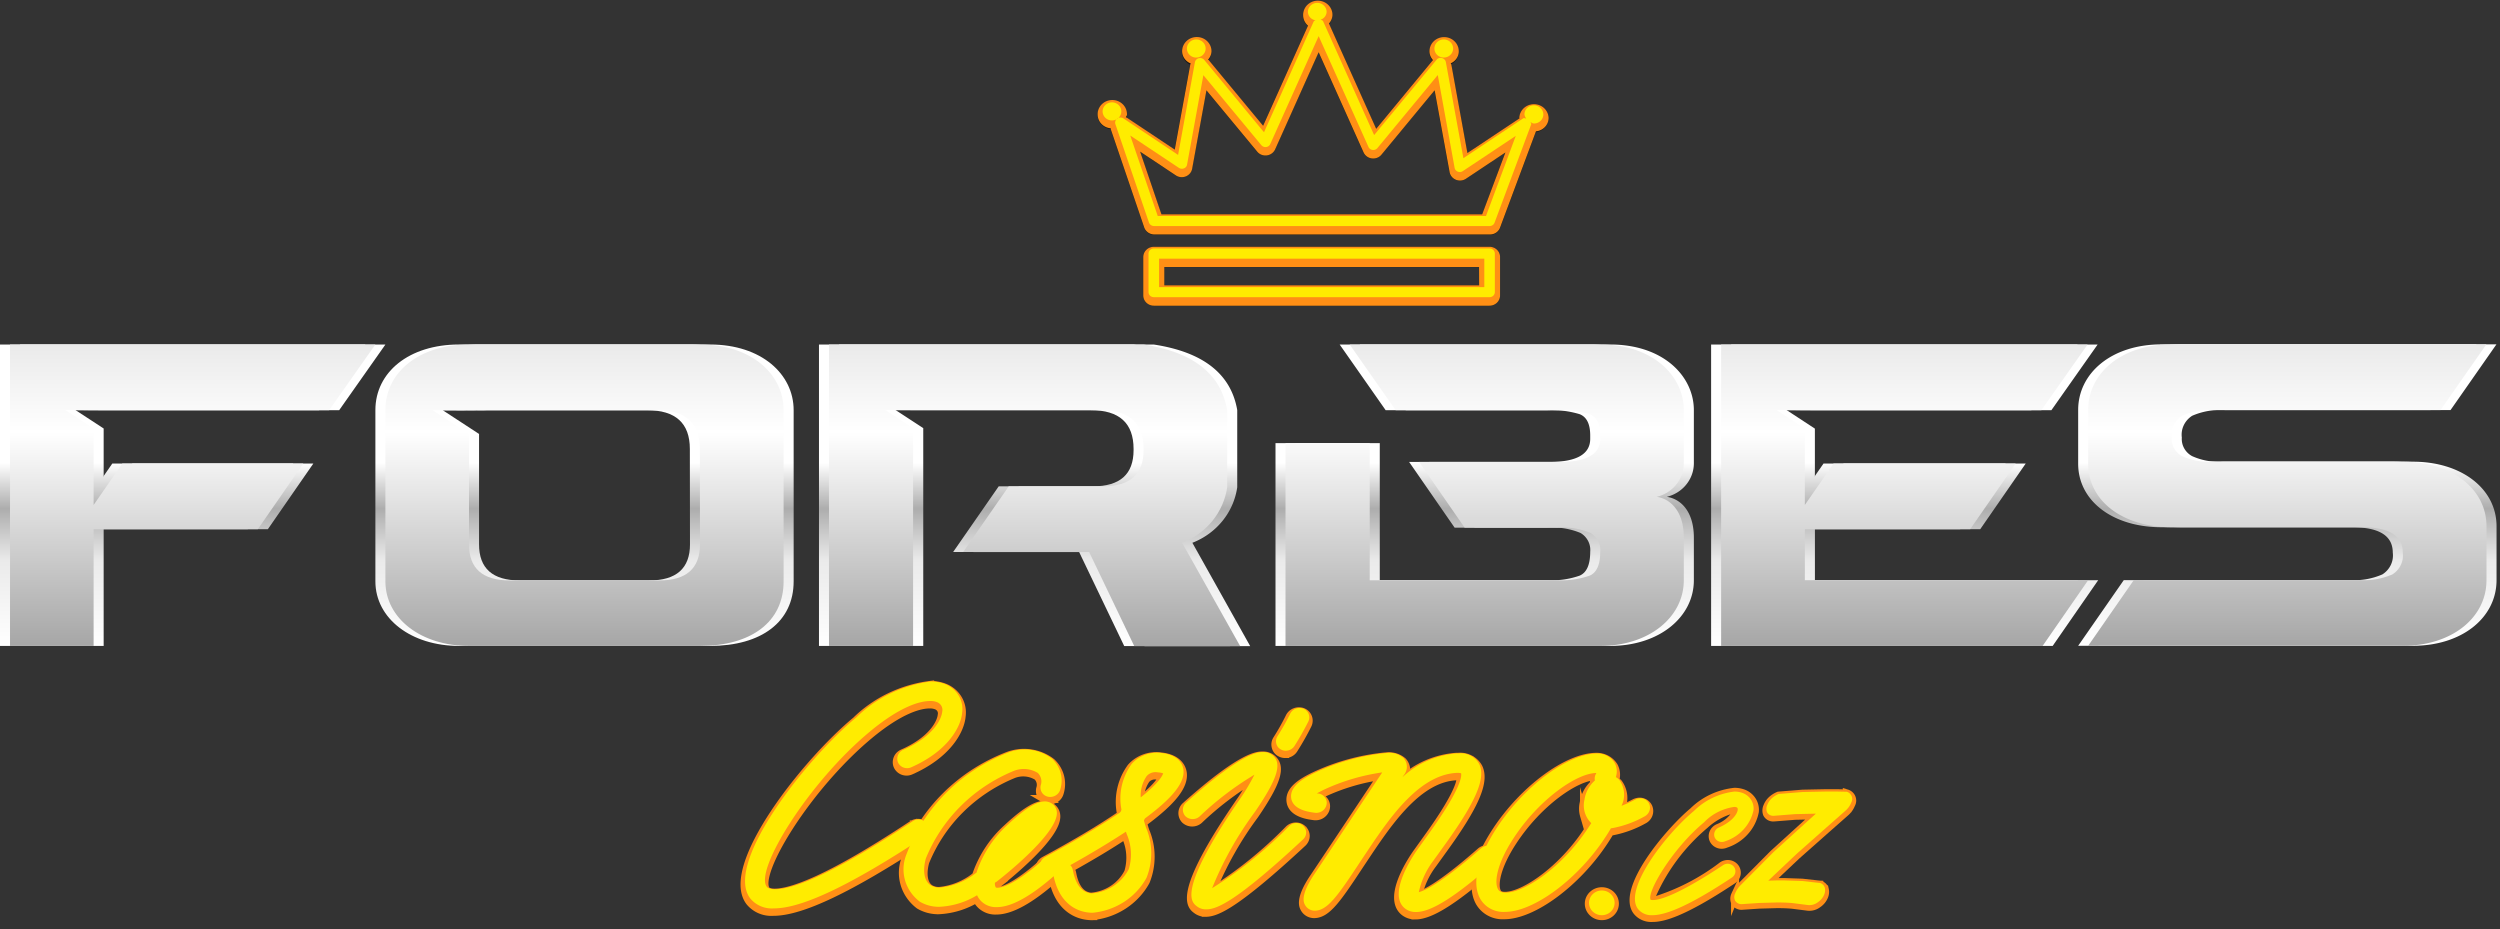 <?xml version="1.0" encoding="UTF-8"?>
<svg xmlns="http://www.w3.org/2000/svg" xmlns:xlink="http://www.w3.org/1999/xlink" xmlns:v="https://vecta.io/nano" width="312" height="116" fill="none">
  <rect width="100%" height="100%" fill="#333333" stroke="none"/>
  <path d="M184.04 65.848l-5.678-8.198h17.517c3.393 0 5.084-.969 5.084-2.888v-.409c0-1.436-.439-2.315-1.315-2.662a12.13 12.13 0 0 0-4.036-.499h-20.179l-5.74-8.198h31.268c6.633 0 10.433 3.963 10.433 8.198v6.716c-.023.947-.365 1.86-.976 2.6s-1.455 1.267-2.404 1.499c1.486.197 3.38 1.542 3.38 5.097v5.309c0 4.598-4.319 8.198-10.433 8.198h-39.275V55.307h10.51v17.107h23.416c1.372.068 2.744-.127 4.036-.576.876-.377 1.315-1.375 1.315-2.979a2.41 2.41 0 0 0-.257-1.338c-.213-.414-.541-.763-.948-1.006a9.15 9.15 0 0 0-4.146-.666H184.04z" fill="url(#A)"></path>
  <path d="M181.535 65.848l-5.677-8.198h17.516c3.394 0 5.085-.969 5.085-2.888v-.409c0-1.436-.439-2.315-1.315-2.662a12.13 12.13 0 0 0-4.036-.499h-20.179l-5.741-8.198h31.268c6.633 0 10.433 3.963 10.433 8.198v6.716c-.022.947-.365 1.86-.975 2.6s-1.455 1.267-2.404 1.499c1.485.197 3.379 1.542 3.379 5.097v5.309c0 4.598-4.318 8.198-10.433 8.198h-39.274V55.307h10.51v17.107h23.416a10.64 10.64 0 0 0 4.036-.576c.876-.377 1.315-1.375 1.315-2.979a2.42 2.42 0 0 0-.258-1.338c-.212-.414-.541-.763-.947-1.006a9.15 9.15 0 0 0-4.146-.666h-11.573z" fill="url(#B)"></path>
  <path d="M182.785 65.848l-5.677-8.198h17.516c3.394 0 5.085-.969 5.085-2.888v-.409c0-1.436-.439-2.315-1.315-2.662a12.13 12.13 0 0 0-4.036-.499h-20.179l-5.741-8.198h31.268c6.633 0 10.433 3.963 10.433 8.198v6.716c-.022.947-.365 1.86-.975 2.6s-1.455 1.267-2.404 1.499c1.485.197 3.379 1.542 3.379 5.097v5.309c0 4.598-4.318 8.198-10.433 8.198h-39.274V55.307h10.51v17.107h23.416a10.7 10.7 0 0 0 4.036-.576c.876-.377 1.315-1.375 1.315-2.979a2.42 2.42 0 0 0-.258-1.338 2.52 2.52 0 0 0-.947-1.006 9.15 9.15 0 0 0-4.146-.666h-11.573z" fill="url(#C)"></path>
  <path d="M226.501 72.413v-6.368h20.632l5.678-8.198h-22.73l-3.583 5.174v-9.53l-3.536-2.315 3.536.016h29.517l5.771-8.198h-45.734v37.617h40.122l5.678-8.198h-35.351z" fill="url(#D)"></path>
  <use xlink:href="#S" fill="url(#E)"></use>
  <use xlink:href="#S" x="1.25" fill="url(#F)"></use>
  <path d="M48.101 42.994H2.504v37.617h10.433V66.045h20.492l5.678-8.198H16.52l-3.583 5.174v-9.546l-3.52-2.299 3.52.016H42.33l5.771-8.198z" fill="url(#G)"></path>
  <path d="M45.597 42.994H0v37.617h10.433V66.045h20.492l5.678-8.198H14.016l-3.583 5.174v-9.546l-3.52-2.299 3.52.016h29.393l5.771-8.198z" fill="url(#H)"></path>
  <path d="M46.847 42.994H1.25v37.617h10.433V66.045h20.492l5.678-8.198H15.266l-3.583 5.174v-9.546l-3.52-2.299 3.52.016h29.393l5.771-8.198z" fill="url(#I)"></path>
  <path d="M305.83 51.174h-28.187c-1.391-.082-2.781.162-4.052.711a2.85 2.85 0 0 0-1.055 1.181c-.229.482-.314 1.016-.244 1.542a2.38 2.38 0 0 0 .292 1.338c.227.41.571.749.99.977a8.1 8.1 0 0 0 3.817.696h23.745c6.054 0 10.433 3.374 10.433 8.062v6.716c0 4.704-4.333 8.198-10.433 8.198h-39.277l5.694-8.198h28.235a8.78 8.78 0 0 0 4.035-.711 2.85 2.85 0 0 0 1.055-1.181c.229-.482.314-1.016.244-1.542 0-2.102-1.689-3.162-5.085-3.162h-23.745c-6.18 0-10.433-3.327-10.433-7.927v-6.716c0-4.517 4.066-8.182 10.433-8.182h39.263l-5.725 8.198z" fill="url(#J)"></path>
  <path d="M303.326 51.174h-28.187a8.95 8.95 0 0 0-4.053.711c-.459.29-.824.7-1.054 1.181s-.314 1.016-.244 1.542a2.38 2.38 0 0 0 .292 1.338c.227.41.571.749.99.977 1.192.537 2.504.776 3.816.696h23.746c6.054 0 10.433 3.374 10.433 8.062v6.716c0 4.704-4.333 8.198-10.433 8.198h-39.277l5.694-8.198h28.234a8.83 8.83 0 0 0 4.036-.711 2.85 2.85 0 0 0 1.054-1.181c.23-.482.315-1.016.245-1.542 0-2.102-1.689-3.162-5.085-3.162h-23.745c-6.18 0-10.433-3.327-10.433-7.927v-6.716c0-4.517 4.066-8.182 10.433-8.182h39.279l-5.741 8.198z" fill="url(#K)"></path>
  <path d="M304.576 51.174h-28.188a8.95 8.95 0 0 0-4.052.711c-.459.29-.824.7-1.054 1.181s-.314 1.016-.244 1.542a2.37 2.37 0 0 0 .292 1.338 2.48 2.48 0 0 0 .99.977c1.192.537 2.504.776 3.816.696h23.746c6.053 0 10.432 3.374 10.432 8.062v6.716c0 4.704-4.332 8.198-10.432 8.198h-39.277l5.694-8.198h28.234a8.83 8.83 0 0 0 4.036-.711 2.85 2.85 0 0 0 1.054-1.181c.23-.482.315-1.016.245-1.542 0-2.102-1.705-3.162-5.085-3.162h-23.745c-6.18 0-10.433-3.327-10.433-7.927v-6.716c0-4.517 4.066-8.182 10.433-8.182H310.3l-5.724 8.198z" fill="url(#L)"></path>
  <path d="M88.615 42.994h-28.83c-6.227 0-10.433 3.448-10.433 8.182v21.373c0 4.659 4.489 8.062 10.433 8.062h28.83c6.413 0 10.433-3.01 10.433-8.062V51.192c0-4.492-4.012-8.198-10.433-8.198zm0 24.927c0 3.011-1.695 4.517-5.085 4.517H64.869c-3.394 0-5.089-1.506-5.084-4.517V54.157l-4.536-2.965 5.138.016c.14 0 .266-.016.439-.016h22.421c3.567 0 5.351 1.613 5.351 4.84l.016 11.89z" fill="url(#M)"></path>
  <path d="M86.111 42.994h-28.83c-6.227 0-10.433 3.448-10.433 8.182v21.373c0 4.659 4.489 8.062 10.433 8.062h28.83c6.413 0 10.433-3.01 10.433-8.062V51.192c0-4.492-4.013-8.198-10.433-8.198zm0 24.927c0 3.011-1.695 4.517-5.085 4.517H62.365c-3.394 0-5.089-1.506-5.084-4.517V54.157l-4.536-2.965 5.138.016c.14 0 .266-.016.439-.016h22.421c3.567 0 5.351 1.613 5.351 4.84l.016 11.89z" fill="url(#N)"></path>
  <path d="M87.361 42.994h-28.83c-6.21 0-10.433 3.448-10.433 8.182v21.373c0 4.659 4.489 8.062 10.433 8.062h28.83c6.413 0 10.433-3.01 10.433-8.062V51.192c0-4.492-4.013-8.198-10.433-8.198zm0 24.927c0 3.011-1.695 4.517-5.085 4.517H63.615c-3.394 0-5.089-1.506-5.084-4.517V54.157l-4.536-2.965 5.138.016c.14 0 .266-.016.439-.016h22.421c3.567 0 5.351 1.613 5.351 4.84l.016 11.89z" fill="url(#O)"></path>
  <path d="M154.407 60.812v-9.636c-.778-4.517-4.256-7.244-10.432-8.182h-39.263v37.617h10.51V53.43l-3.457-2.258 3.457.016h23.418c3.567 0 5.351 1.613 5.351 4.84v.151c0 3.011-1.695 4.517-5.085 4.517h-11.747l-5.678 8.198h15.72l5.631 11.743h13.192l-7.217-12.897c1.481-.575 2.779-1.519 3.763-2.735a8.62 8.62 0 0 0 1.837-4.191z" fill="url(#P)"></path>
  <path d="M151.903 60.812v-9.636c-.778-4.517-4.256-7.244-10.433-8.182h-39.262v37.617h10.495V53.43l-3.456-2.258 3.456.016h23.417c3.567 0 5.35 1.613 5.35 4.84v.151c0 3.011-1.694 4.517-5.084 4.517h-11.748l-5.685 8.193h15.721l5.631 11.743h13.214l-7.24-12.893c1.487-.571 2.79-1.513 3.778-2.73s1.625-2.665 1.846-4.197z" fill="url(#Q)"></path>
  <path d="M153.153 60.812v-9.636c-.779-4.517-4.256-7.244-10.433-8.182h-39.263v37.617h10.496V53.43l-3.456-2.258 3.456.016h23.416c3.568 0 5.351 1.613 5.351 4.84v.151c0 3.011-1.695 4.517-5.084 4.517h-11.748l-5.685 8.193h15.721l5.631 11.743h13.214l-7.24-12.893c1.487-.571 2.79-1.513 3.778-2.73s1.625-2.665 1.846-4.197z" fill="url(#R)"></path>
  <path opacity=".5" d="M184.584 35.613h-39.28v-2.285h39.28v2.285zm1.314-4.81h-41.906c-.348.002-.682.136-.928.374a1.26 1.26 0 0 0-.387.897v4.81a1.26 1.26 0 0 0 .387.897c.246.238.58.373.928.374h41.897c.348-.002.682-.136.928-.374a1.26 1.26 0 0 0 .387-.897v-4.81c.001-.167-.033-.333-.099-.488a1.26 1.26 0 0 0-.285-.414 1.31 1.31 0 0 0-.427-.276 1.35 1.35 0 0 0-.504-.096l.009.002zm7.369-16.093c-.017-.458-.217-.892-.558-1.211a1.87 1.87 0 0 0-1.272-.496c-.474 0-.93.178-1.271.496s-.542.753-.559 1.211v.074l-6.49 4.327-2.002-11.027c0-.016-.016-.045-.016-.061a1.79 1.79 0 0 0 .791-.85 1.71 1.71 0 0 0 .089-1.14 1.77 1.77 0 0 0-.653-.954c-.32-.239-.714-.369-1.119-.369-.485.003-.949.19-1.292.522s-.536.78-.539 1.249c.005.394.142.776.39 1.089l-7.04 8.516-5.867-13.069a1.71 1.71 0 0 0 .407-1.089c.001-.296-.075-.587-.221-.847s-.356-.481-.612-.642a1.87 1.87 0 0 0-.855-.281 1.89 1.89 0 0 0-.89.148c-.279.12-.522.307-.708.542a1.74 1.74 0 0 0-.355.803c-.047.292-.017.591.086.869a1.77 1.77 0 0 0 .505.724l-5.606 12.48-6.789-8.198c.224-.299.344-.659.343-1.028-.017-.458-.217-.892-.558-1.211s-.797-.496-1.272-.496-.93.178-1.271.496-.542.753-.559 1.211c.005.328.103.648.282.927a1.85 1.85 0 0 0 .734.654v.016l-1.94 10.614-5.984-3.986a1.44 1.44 0 0 0 .047-.364c.001-.342-.101-.677-.293-.964a1.81 1.81 0 0 0-.788-.655c-.322-.14-.68-.187-1.029-.135s-.676.201-.94.429a1.77 1.77 0 0 0-.548.854 1.72 1.72 0 0 0 .022 1.005c.107.326.31.615.584.831s.606.352.957.39c0 .016.017.029.017.061l4.176 12.267c.086.255.254.477.478.635s.496.242.773.241h41.907a1.35 1.35 0 0 0 .752-.229c.221-.148.39-.359.484-.603l4.458-11.969a1.92 1.92 0 0 0 1.151-.618c.296-.332.459-.755.461-1.193l.002.002zm-8.291 12.039h-40.048l-2.66-7.82 4.459 2.965a1.34 1.34 0 0 0 .61.215 1.35 1.35 0 0 0 .641-.094 1.3 1.3 0 0 0 .517-.38 1.25 1.25 0 0 0 .266-.573l1.784-9.785 6.337 7.653a1.31 1.31 0 0 0 .538.389 1.36 1.36 0 0 0 .667.081c.224-.031.437-.116.617-.249a1.29 1.29 0 0 0 .415-.508l5.428-12.116 5.605 12.493a1.28 1.28 0 0 0 .414.511 1.34 1.34 0 0 0 .621.247c.225.029.455.001.665-.082a1.32 1.32 0 0 0 .538-.388l6.633-8.031 1.868 10.21c.038.21.129.406.266.573a1.3 1.3 0 0 0 .517.38 1.35 1.35 0 0 0 .641.094 1.34 1.34 0 0 0 .61-.215l4.928-3.281-2.877 7.712z" fill="#000"></path>
  <path d="M193.268 14.707c-.017-.458-.217-.892-.558-1.211s-.797-.497-1.272-.497-.93.178-1.271.497-.542.752-.559 1.211c0 .029.031.029.031.061l-6.507 4.327-2.002-11.027c-.016-.061-.063-.106-.077-.167a1.69 1.69 0 0 0 .712-.581c.177-.254.277-.55.29-.855.009-.238-.032-.475-.12-.697a1.76 1.76 0 0 0-.392-.596 1.83 1.83 0 0 0-.602-.4c-.226-.093-.47-.141-.716-.141a1.88 1.88 0 0 0-.715.141 1.82 1.82 0 0 0-.602.4 1.76 1.76 0 0 0-.392.596 1.73 1.73 0 0 0-.121.697c.023.38.178.742.44 1.028l-7.087 8.582-5.897-13.143a1.66 1.66 0 0 0 .439-1.014c.009-.238-.032-.475-.12-.697a1.76 1.76 0 0 0-.392-.596 1.83 1.83 0 0 0-.602-.4c-.226-.093-.47-.141-.716-.141a1.88 1.88 0 0 0-.715.141 1.83 1.83 0 0 0-.602.4 1.76 1.76 0 0 0-.392.596c-.088.222-.129.459-.12.697a1.69 1.69 0 0 0 .164.705 1.76 1.76 0 0 0 .445.58l-5.605 12.493-6.79-8.198c-.016-.029-.063-.029-.077-.061.25-.273.399-.619.423-.982.009-.238-.032-.475-.12-.697a1.76 1.76 0 0 0-.392-.596 1.84 1.84 0 0 0-.602-.4c-.226-.093-.47-.141-.716-.141a1.89 1.89 0 0 0-.716.141 1.84 1.84 0 0 0-.602.4c-.17.171-.304.374-.392.596s-.129.459-.12.697a1.63 1.63 0 0 0 .317.887c.191.26.456.462.762.581-.016.045-.063.075-.063.135l-1.938 10.614-5.993-3.995c-.031-.016-.077-.016-.11-.029.03-.122.14-.212.14-.332.009-.238-.032-.475-.12-.697a1.76 1.76 0 0 0-.392-.596 1.84 1.84 0 0 0-.602-.4c-.226-.093-.47-.141-.716-.141a1.89 1.89 0 0 0-.716.141 1.84 1.84 0 0 0-.602.4c-.17.171-.304.374-.392.596s-.129.459-.12.697a1.7 1.7 0 0 0 .48 1.152 1.81 1.81 0 0 0 1.155.542c.016.029-.016.075 0 .106l4.176 12.267c.089.254.257.475.481.632a1.36 1.36 0 0 0 .771.245h41.914a1.35 1.35 0 0 0 .752-.229c.221-.149.389-.359.483-.602l4.489-12.039c.432-.041.833-.235 1.125-.546a1.66 1.66 0 0 0 .456-1.135zm-8.291 12.039h-40.029l-2.66-7.821 4.459 2.965a1.34 1.34 0 0 0 .609.215c.219.021.44-.011.642-.094a1.3 1.3 0 0 0 .517-.38 1.25 1.25 0 0 0 .266-.573l1.784-9.785 6.336 7.653c.141.173.327.308.538.39s.442.11.668.079.437-.117.617-.249a1.29 1.29 0 0 0 .415-.508l5.428-12.116 5.605 12.493a1.28 1.28 0 0 0 .414.51c.181.133.395.218.621.246s.454.001.665-.082a1.31 1.31 0 0 0 .537-.389l6.633-8.031 1.869 10.21a1.25 1.25 0 0 0 .265.573c.137.166.315.297.517.38s.424.115.642.094a1.34 1.34 0 0 0 .61-.215l4.928-3.281-2.896 7.712zm.934 4.054h-41.916c-.348.002-.681.136-.928.374a1.26 1.26 0 0 0-.387.897v4.81a1.26 1.26 0 0 0 .387.897c.247.238.58.373.928.374h41.898c.348-.002.681-.136.927-.374a1.25 1.25 0 0 0 .387-.897v-4.81a1.22 1.22 0 0 0-.099-.487 1.27 1.27 0 0 0-.285-.413 1.31 1.31 0 0 0-.427-.276c-.16-.064-.331-.096-.503-.096h.018zm-1.315 4.81h-39.288v-2.285h39.279l.009 2.285z" fill="#ff8f15"></path>
  <path d="M179.015 6.053c0-.223.068-.442.196-.627s.311-.33.525-.416.448-.108.674-.064a1.18 1.18 0 0 1 .598.309 1.12 1.12 0 0 1 .32.578 1.09 1.09 0 0 1-.067.652c-.088.206-.238.383-.43.507s-.418.19-.649.19a1.19 1.19 0 0 1-.825-.331 1.11 1.11 0 0 1-.342-.798zm-29.72 1.129c.231 0 .457-.066.649-.19a1.14 1.14 0 0 0 .43-.507 1.1 1.1 0 0 0 .066-.652 1.12 1.12 0 0 0-.319-.578c-.164-.158-.372-.265-.598-.309s-.462-.021-.675.064a1.16 1.16 0 0 0-.524.416c-.128.186-.197.404-.197.627a1.08 1.08 0 0 0 .088.434c.058.138.144.263.252.368a1.18 1.18 0 0 0 .38.246 1.2 1.2 0 0 0 .448.086v-.005zm43.313 7.102a1.11 1.11 0 0 1-.342.799 1.19 1.19 0 0 1-.826.331c-.173 0-.283-.106-.423-.167.016.106.126.181.077.273l-4.571 12.267c-.044.123-.126.229-.235.305a.67.67 0 0 1-.374.119h-41.897a.69.69 0 0 1-.385-.123.65.65 0 0 1-.241-.315l-4.186-12.267a.61.61 0 0 1-.005-.393c.042-.128.126-.24.239-.318a.67.67 0 0 1 .38-.127c.138-.003.272.036.386.111l6.82 4.553 2.102-11.572c.023-.119.081-.23.167-.318s.197-.151.318-.181a.7.7 0 0 1 .368.014c.119.037.224.106.305.198l7.462 9.033 6.21-13.839c.031-.075.141-.075.204-.135-.256-.044-.488-.172-.658-.362a1.08 1.08 0 0 1-.277-.681 1.11 1.11 0 0 1 .342-.798 1.19 1.19 0 0 1 1.652 0 1.11 1.11 0 0 1 .342.798c-.009.216-.086.424-.22.597s-.318.303-.53.372c.11.061.266.075.313.196l6.367 14.203 7.791-9.397a.62.62 0 0 1 .302-.209c.12-.038.25-.039.371-.004a.66.66 0 0 1 .318.181.62.62 0 0 1 .168.318l2.19 11.994 7.462-4.968c.11-.075.234.016.377.016-.118-.151-.194-.328-.22-.515a1.11 1.11 0 0 1 .342-.798 1.19 1.19 0 0 1 .826-.331 1.22 1.22 0 0 1 .453.085 1.18 1.18 0 0 1 .385.247c.111.106.199.232.259.37a1.12 1.12 0 0 1 .092.438zm-3.441 2.676l-6.614 4.399c-.09.061-.195.099-.305.11a.66.66 0 0 1-.321-.049.65.65 0 0 1-.257-.187.62.62 0 0 1-.133-.283l-2.102-11.585-7.539 9.121a.67.67 0 0 1-.268.187.69.69 0 0 1-.328.039c-.113-.013-.22-.055-.311-.121a.63.63 0 0 1-.205-.256L164.569 4.51l-6.037 13.462a.62.62 0 0 1-.205.256c-.091.066-.198.108-.311.121a.69.69 0 0 1-.328-.039.67.67 0 0 1-.268-.187l-7.24-8.742-2.034 11.163a.6.6 0 0 1-.13.285c-.069.082-.158.146-.26.184a.71.71 0 0 1-.321.043.7.7 0 0 1-.305-.104l-6.073-4.038 3.427 10.043h40.967l3.716-9.998zm-49.226-3.058a1.1 1.1 0 0 0-.197-.627c-.128-.186-.31-.33-.524-.416s-.448-.108-.675-.064a1.18 1.18 0 0 0-.597.309c-.164.158-.275.359-.32.578a1.1 1.1 0 0 0 .066.652 1.14 1.14 0 0 0 .43.507 1.2 1.2 0 0 0 .649.19 1.19 1.19 0 0 0 .826-.331 1.11 1.11 0 0 0 .342-.798zm46.615 17.741v4.81a.63.63 0 0 1-.193.447c-.123.119-.289.186-.463.187h-41.909c-.174-.001-.34-.068-.463-.187s-.192-.279-.193-.447v-4.81c.001-.168.07-.329.193-.447s.289-.186.463-.187h41.907a.67.67 0 0 1 .251.047.65.65 0 0 1 .214.137.63.63 0 0 1 .142.207c.033.077.052.16.051.244zm-1.315.635h-40.592v3.555h40.592v-3.555z" fill="#ffec00"></path>
  <g fill="#ff8f15" stroke="#ff8f15" stroke-miterlimit="10">
    <path d="M136.263 114.34c-.115.002-.23-.003-.344-.016-1.112-.075-3.769-.696-4.552-4.779a1.28 1.28 0 0 1-.878-.008c-.282-.106-.514-.308-.654-.568a1.19 1.19 0 0 1-.057-.907c.101-.298.318-.547.604-.696 3.769-2.033 6.882-3.887 9.29-5.522.061-.051.11-.114.145-.184a.57.57 0 0 0 .059-.224 7.26 7.26 0 0 1 .051-2.962c.22-.974.638-1.896 1.231-2.712.455-.515 1.039-.91 1.695-1.147a4.26 4.26 0 0 1 2.058-.208c2.252.257 2.644 1.558 2.707 2.102.173 1.581-1.329 3.478-4.755 6.021a.57.57 0 0 0-.173.332c.077.273.156.544.25.831a8.2 8.2 0 0 1 .063 6.292c-.663 1.208-1.625 2.239-2.802 2.999s-2.53 1.226-3.938 1.355zm-2.768-5.96a1.22 1.22 0 0 1 .313.589c.343 1.861 1.142 2.844 2.361 2.936.977-.077 1.917-.398 2.729-.93a5.55 5.55 0 0 0 1.9-2.11c.434-1.443.34-2.987-.266-4.372l-.093-.287c-1.923 1.283-4.254 2.677-6.944 4.174zm10.715-11.601c-.225-.014-.45.024-.656.111s-.39.22-.532.389c-.534.783-.792 1.711-.736 2.647 2.251-1.784 2.707-2.71 2.803-2.995a1.94 1.94 0 0 0-.563-.122 2 2 0 0 0-.316-.029z"></path>
    <path d="M117.162 113.596a4.64 4.64 0 0 1-2.441-.635c-.906-.682-1.558-1.631-1.858-2.704s-.229-2.209.2-3.24a21.55 21.55 0 0 1 4.958-7.656c2.191-2.187 4.835-3.901 7.759-5.033a5.68 5.68 0 0 1 2.831-.312 5.6 5.6 0 0 1 2.613 1.098 3.77 3.77 0 0 1 1.072 1.773c.182.675.168 1.385-.04 2.053a1.26 1.26 0 0 1-.528.728 1.34 1.34 0 0 1-.894.209c-.169-.021-.332-.076-.478-.162a1.2 1.2 0 0 1-.368-.337c-.093-.139-.157-.296-.187-.459a1.19 1.19 0 0 1 .015-.494c.089-.262.103-.543.04-.812s-.202-.516-.4-.715c-.449-.279-.962-.447-1.494-.49a3.35 3.35 0 0 0-1.556.248c-2.481 1.027-4.726 2.522-6.604 4.397a19.59 19.59 0 0 0-4.331 6.524c-.423 1.581-.187 2.843.626 3.343a2.14 2.14 0 0 0 1.125.273 8.58 8.58 0 0 0 4.489-1.807c.031-.016.047-.029.077-.045.031-.075.063-.181.11-.318a14.01 14.01 0 0 1 3.849-5.719c2.754-2.572 3.942-2.859 4.582-2.859a1.26 1.26 0 0 1 .423.061c.281.072.534.225.723.438s.308.477.34.757c.343 2.484-6.147 7.699-7.446 8.713a1.63 1.63 0 0 1-.266.167.9.9 0 0 0 .11.605c.069.027.145.037.219.029.39 0 1.955-.241 5.428-3.267.247-.211.568-.322.897-.311a1.3 1.3 0 0 1 .871.372 1.19 1.19 0 0 1 .3.879 1.21 1.21 0 0 1-.426.83c-2.973 2.602-5.372 3.918-7.163 3.918-.519.026-1.034-.102-1.475-.367a2.49 2.49 0 0 1-.996-1.114c-1.415.863-3.036 1.359-4.706 1.441z"></path>
    <path d="M96.531 113.794a3.55 3.55 0 0 1-1.649-.268c-.519-.219-.973-.559-1.324-.988-3.284-4.34 6.866-17.287 13.28-22.612 2.486-2.434 5.739-3.998 9.246-4.447a4.84 4.84 0 0 1 1.868.348c.691.29 1.266.789 1.638 1.422s.522 1.365.427 2.088c-.156 1.935-1.924 4.901-6.367 6.852a1.26 1.26 0 0 1-.485.107 1.27 1.27 0 0 1-.489-.087 1.23 1.23 0 0 1-.413-.267c-.118-.115-.21-.253-.271-.404a1.19 1.19 0 0 1 .028-.903 1.25 1.25 0 0 1 .661-.639c3.646-1.603 4.755-3.751 4.849-4.765.049-.234.014-.478-.1-.69s-.3-.38-.526-.475a2.18 2.18 0 0 0-.892-.151c-1.096 0-3.52.499-7.54 3.839-7.648 6.353-14.391 17.273-12.845 19.331.203.273.75.318 1.049.318 1.987 0 6.569-1.468 17.145-8.471.134-.097.287-.168.45-.206a1.27 1.27 0 0 1 .499-.018c.165.027.323.086.464.175a1.22 1.22 0 0 1 .356.337 1.19 1.19 0 0 1 .189.446 1.15 1.15 0 0 1-.009.482 1.19 1.19 0 0 1-.205.44c-.099.131-.224.242-.369.325-9.092 5.962-15.192 8.882-18.665 8.882zm53.951.121a1.82 1.82 0 0 1-1.167-.377c-.689-.515-2.488-1.906 5.178-13.114a25.92 25.92 0 0 0 2.001-3.313 38.93 38.93 0 0 0-6.852 5.219c-.245.213-.565.327-.894.319a1.3 1.3 0 0 1-.874-.364c-.218-.242-.329-.557-.308-.877a1.2 1.2 0 0 1 .417-.833c7.04-6.291 8.964-6.291 9.604-6.291a1.78 1.78 0 0 1 1.126.364c1.282.998.701 2.92-2.128 7.064-2.198 2.956-4.003 6.168-5.372 9.56a51.63 51.63 0 0 0 9.637-7.776 1.24 1.24 0 0 1 .628-.328c.238-.047.485-.025.71.064s.418.241.554.436a1.16 1.16 0 0 1 .21.659c-.003.166-.04.328-.11.479a1.23 1.23 0 0 1-.296.398c-8.271 7.669-10.735 8.712-12.064 8.712zm9.903-19.815a1.2 1.2 0 0 1-.596-.151 1.12 1.12 0 0 1-.372-.301 1.07 1.07 0 0 1-.207-.424 1.14 1.14 0 0 1-.027-.493 1.17 1.17 0 0 1 .183-.46 28.75 28.75 0 0 0 1.565-2.782 1.29 1.29 0 0 1 .676-.626c.298-.12.632-.129.936-.025a1.18 1.18 0 0 1 .417.253 1.13 1.13 0 0 1 .272.397 1.15 1.15 0 0 1 .09.487 1.15 1.15 0 0 1-.121.481 33.99 33.99 0 0 1-1.721 3.04 1.23 1.23 0 0 1-.463.445 1.29 1.29 0 0 1-.632.158zm27.337 20.123a3.38 3.38 0 0 1-1.844-.42c-.559-.312-1.011-.776-1.299-1.334-1.002-1.967-.22-5.158 2.144-8.758 3.41-5.194 8.9-9.259 12.497-9.259a2.57 2.57 0 0 1 1.257.298 2.46 2.46 0 0 1 .934.867 2.25 2.25 0 0 1 .265.877 2.22 2.22 0 0 1-.109.907 1.75 1.75 0 0 1 .423.332 3.18 3.18 0 0 1 .595 1.589 3.15 3.15 0 0 1-.312 1.663c.594-.229 1.173-.491 1.735-.786.188-.096.397-.148.61-.151.229-.003.454.059.649.177a1.17 1.17 0 0 1 .446.489c.133.288.147.615.04.913a1.25 1.25 0 0 1-.619.69c-1.196.672-2.495 1.152-3.849 1.423l-.283.045h-.047c-.219.378-.467.773-.735 1.179-3.408 5.194-8.899 9.259-12.498 9.259zm11.419-17.348c-2.408 0-7.133 3.252-10.309 8.091-2.049 3.101-2.471 5.445-1.988 6.383.08.135.234.451.969.451 2.408 0 7.133-3.252 10.309-8.091l.376-.576c-.385-.381-.664-.85-.812-1.363a3.06 3.06 0 0 1-.033-1.573c.135-.917.594-1.761 1.299-2.389a1.15 1.15 0 0 1 .126-.817.3.3 0 0 0 .065-.106l-.002-.009z"></path>
    <path fill-rule="evenodd" d="M200.345 98.783c-.3.166-.554.4-.739.682a2.02 2.02 0 0 0-.324.937 1.58 1.58 0 0 0-.01.878c.08.288.24.549.464.754l.156.091c.093.045.173.029.187-.016s.016-.045.03-.077c.935-1.861.935-2.875.626-3.175-.027-.029-.061-.053-.099-.069s-.079-.023-.12-.022c-.028-.012-.058-.017-.088-.014s-.058.013-.083.03z"></path>
    <path d="M176.652 114.245c-.508.019-1.006-.142-1.401-.451-2.252-1.807 1.125-6.716 1.518-7.277l1.235-1.725c4.475-6.156 4.333-7.624 4.256-7.866a2.05 2.05 0 0 0-.5-.045c-4.036.181-7.306 4.128-9.98 7.972-.736 1.059-1.439 2.132-2.128 3.162-2.753 4.175-4.035 6.02-5.605 6.066-.261.008-.518-.056-.743-.184s-.407-.316-.525-.541c-.157-.287-.61-1.166 1.126-3.767l2.91-4.357 5.605-8.409c-2.552.364-5.032 1.103-7.352 2.193l-.813.425c.047 0 .11.016.173.016.17.019.333.073.48.158s.273.199.371.335a1.15 1.15 0 0 1 .195.453c.031.162.027.329-.014.49-.073.305-.261.573-.527.752s-.59.256-.912.217c-.689-.091-2.847-.348-2.973-1.936-.11-1.407 1.532-2.376 2.973-3.071a26.94 26.94 0 0 1 9.041-2.466 2.71 2.71 0 0 1 1.078.112c.348.109.668.287.94.523a1.65 1.65 0 0 1 .415 1.069c.006.392-.13.774-.384 1.079-.064.09-.11.167-.173.257 1.835-1.734 4.244-2.789 6.803-2.979h.234c.508-.049 1.019.049 1.47.28a2.55 2.55 0 0 1 1.064 1.021c.892 1.755-.39 4.765-4.473 10.377l-1.219 1.694a9.97 9.97 0 0 0-1.831 3.947c.719-.181 2.784-1.088 7.789-5.49.247-.211.568-.322.897-.311a1.31 1.31 0 0 1 .871.372 1.2 1.2 0 0 1 .309.877c-.021.32-.171.619-.419.833-4.869 4.275-7.887 6.196-9.781 6.196z"></path>
  </g>
  <g fill="#ffec00">
    <path d="M136.34 113.912c-.114.002-.229-.003-.343-.016-1.112-.074-3.77-.696-4.552-4.779a1.28 1.28 0 0 1-.878-.008c-.282-.106-.515-.308-.654-.567-.139-.285-.159-.609-.058-.908a1.24 1.24 0 0 1 .604-.696c3.77-2.032 6.883-3.886 9.291-5.521.06-.052.11-.115.144-.185s.055-.146.059-.224c-.186-.981-.169-1.987.051-2.961a7.41 7.41 0 0 1 1.231-2.712c.456-.515 1.039-.91 1.696-1.147a4.26 4.26 0 0 1 2.058-.208c2.251.257 2.644 1.558 2.707 2.103.172 1.581-1.329 3.478-4.756 6.021-.093.089-.154.206-.172.332l.249.831c.858 2.011.88 4.265.064 6.292a8.37 8.37 0 0 1-2.802 3 8.73 8.73 0 0 1-3.939 1.354zm-2.767-5.944a1.22 1.22 0 0 1 .313.589c.343 1.861 1.142 2.844 2.361 2.936a5.81 5.81 0 0 0 2.728-.93c.811-.533 1.466-1.26 1.901-2.11.433-1.443.339-2.987-.266-4.372-.031-.09-.064-.196-.094-.286-1.938 1.266-4.253 2.676-6.943 4.173zm10.715-11.601c-.225-.014-.45.024-.657.111s-.389.22-.532.388c-.533.783-.791 1.711-.735 2.647 2.251-1.784 2.706-2.71 2.802-2.995-.183-.068-.376-.107-.572-.117a2.19 2.19 0 0 0-.306-.034z"></path>
    <path d="M117.239 113.168a4.64 4.64 0 0 1-2.441-.635c-.906-.682-1.558-1.631-1.857-2.703s-.229-2.21.199-3.241c1.077-2.86 2.765-5.469 4.955-7.655s4.833-3.902 7.755-5.034a5.68 5.68 0 0 1 2.831-.312c.956.138 1.857.517 2.613 1.098a3.77 3.77 0 0 1 1.072 1.773c.182.675.169 1.385-.039 2.053-.079.297-.267.556-.529.728a1.34 1.34 0 0 1-.894.209c-.169-.021-.332-.076-.478-.162s-.271-.201-.367-.337-.158-.296-.187-.459a1.19 1.19 0 0 1 .014-.494c.09-.262.104-.543.04-.812s-.202-.516-.4-.715c-.449-.279-.962-.447-1.494-.49a3.35 3.35 0 0 0-1.556.248c-2.481 1.028-4.726 2.522-6.603 4.398s-3.35 4.092-4.332 6.524c-.423 1.58-.187 2.843.626 3.342a2.13 2.13 0 0 0 1.126.273c1.647-.162 3.208-.791 4.489-1.807.03-.015.046-.029.077-.045.03-.074.063-.18.109-.318a14.02 14.02 0 0 1 3.849-5.718c2.754-2.572 3.943-2.859 4.583-2.859a1.21 1.21 0 0 1 .422.061 1.45 1.45 0 0 1 .724.437c.189.214.308.478.339.757.343 2.484-6.147 7.699-7.446 8.713-.082.064-.171.12-.266.167a.91.91 0 0 0 .11.605c.07.027.145.037.22.03.39 0 1.954-.242 5.427-3.268.247-.211.568-.322.897-.311s.641.145.871.372a1.19 1.19 0 0 1 .3.88c-.023.32-.176.618-.426.829-2.973 2.602-5.372 3.919-7.163 3.919-.519.025-1.033-.103-1.475-.368a2.49 2.49 0 0 1-.996-1.114 9.98 9.98 0 0 1-4.699 1.441z"></path>
    <path d="M96.594 113.366a3.55 3.55 0 0 1-1.649-.268c-.519-.219-.973-.558-1.324-.988-3.281-4.34 6.869-17.287 13.282-22.61 2.485-2.434 5.738-3.999 9.244-4.449a4.85 4.85 0 0 1 1.869.348 3.44 3.44 0 0 1 1.637 1.422c.373.633.522 1.365.427 2.088-.156 1.935-1.924 4.901-6.367 6.852a1.26 1.26 0 0 1-.484.107 1.28 1.28 0 0 1-.49-.087 1.23 1.23 0 0 1-.413-.267c-.118-.115-.21-.253-.271-.404a1.19 1.19 0 0 1 .029-.903 1.25 1.25 0 0 1 .66-.639c3.646-1.603 4.755-3.751 4.849-4.765.049-.234.014-.478-.1-.69s-.3-.38-.526-.475a2.18 2.18 0 0 0-.892-.151c-1.096 0-3.52.499-7.539 3.839-7.649 6.353-14.392 17.274-12.846 19.331.203.273.75.319 1.049.319 1.987 0 6.57-1.468 17.145-8.471.134-.098.287-.168.45-.207a1.31 1.31 0 0 1 .499-.018c.165.027.323.087.465.175s.262.203.355.338a1.16 1.16 0 0 1 .189.446 1.15 1.15 0 0 1-.009.482c-.037.158-.107.308-.205.439a1.22 1.22 0 0 1-.368.325c-9.079 5.978-15.179 8.882-18.666 8.882zm53.948.122c-.423.012-.837-.122-1.168-.378-.689-.514-2.487-1.906 5.178-13.114a25.92 25.92 0 0 0 2.001-3.313 38.92 38.92 0 0 0-6.852 5.219c-.245.213-.564.327-.893.319a1.31 1.31 0 0 1-.875-.364c-.218-.242-.328-.556-.308-.876a1.2 1.2 0 0 1 .418-.833c7.039-6.292 8.964-6.292 9.604-6.292a1.78 1.78 0 0 1 1.125.364c1.282.998.701 2.92-2.127 7.064a42.9 42.9 0 0 0-5.372 9.559 51.66 51.66 0 0 0 9.636-7.775c.171-.168.39-.282.628-.329a1.27 1.27 0 0 1 .711.064c.225.089.418.241.553.436a1.16 1.16 0 0 1 .21.66c-.002.165-.04.328-.11.478a1.2 1.2 0 0 1-.296.398c-8.247 7.685-10.718 8.713-12.063 8.713zm9.92-19.798c-.209.002-.414-.05-.595-.151a1.12 1.12 0 0 1-.372-.301 1.07 1.07 0 0 1-.207-.424 1.14 1.14 0 0 1-.027-.493 1.16 1.16 0 0 1 .183-.46 28.94 28.94 0 0 0 1.565-2.782 1.28 1.28 0 0 1 .676-.626 1.34 1.34 0 0 1 .935-.025 1.17 1.17 0 0 1 .417.253 1.12 1.12 0 0 1 .272.397 1.17 1.17 0 0 1 .091.487c-.005.166-.046.331-.121.481a34.27 34.27 0 0 1-1.721 3.04 1.27 1.27 0 0 1-.466.441 1.32 1.32 0 0 1-.63.162zm27.352 20.113a3.38 3.38 0 0 1-1.845-.42c-.559-.312-1.011-.776-1.299-1.334-1.002-1.967-.22-5.158 2.144-8.758 3.41-5.194 8.901-9.259 12.497-9.259a2.57 2.57 0 0 1 1.258.298 2.47 2.47 0 0 1 .933.867 2.25 2.25 0 0 1 .265.877c.027.306-.01.615-.108.907a1.77 1.77 0 0 1 .422.332c.34.47.546 1.018.595 1.589a3.15 3.15 0 0 1-.312 1.663c.594-.229 1.173-.491 1.735-.786.188-.096.397-.148.61-.151a1.23 1.23 0 0 1 .649.177 1.17 1.17 0 0 1 .446.489c.134.288.148.615.04.913s-.329.545-.619.691c-1.195.671-2.495 1.151-3.849 1.422l-.282.045h-.047a24.07 24.07 0 0 1-.736 1.179c-3.417 5.206-8.908 9.259-12.497 9.259zm11.418-17.332c-2.408 0-7.133 3.252-10.309 8.091-2.048 3.101-2.471 5.445-1.988 6.382.08.136.234.452.97.452 2.408 0 7.132-3.252 10.309-8.092l.376-.575c-.386-.381-.665-.85-.813-1.363a3.06 3.06 0 0 1-.033-1.573c.136-.917.594-1.761 1.299-2.389a1.16 1.16 0 0 1 .126-.817c.022-.038.04-.077.056-.117l.007.002z"></path>
    <path fill-rule="evenodd" d="M200.427 98.36c-.3.166-.554.4-.739.682s-.296.604-.323.937a1.57 1.57 0 0 0-.011.877c.08.288.24.55.464.755l.156.091c.094.045.173.029.187-.016s.016-.045.03-.075c.935-1.861.935-2.875.626-3.175-.027-.029-.061-.053-.099-.068s-.079-.023-.12-.022c-.057-.01-.116-.005-.171.014z"></path>
    <path d="M176.732 113.818c-.508.018-1.006-.142-1.401-.452-2.252-1.807 1.125-6.716 1.518-7.276l1.235-1.726c4.475-6.156 4.333-7.624 4.256-7.865a2.05 2.05 0 0 0-.5-.045c-4.036.181-7.306 4.128-9.98 7.971-.736 1.06-1.439 2.132-2.128 3.162-2.753 4.176-4.036 6.021-5.605 6.066-.26.008-.518-.056-.742-.185s-.406-.316-.524-.54c-.156-.287-.609-1.165 1.126-3.767l2.91-4.356 5.605-8.41c-2.552.364-5.031 1.103-7.352 2.193l-.813.425c.047 0 .11.016.173.016a1.23 1.23 0 0 1 .48.158c.147.085.273.199.371.335a1.15 1.15 0 0 1 .195.453 1.11 1.11 0 0 1-.014.49c-.073.305-.261.573-.526.752a1.34 1.34 0 0 1-.912.217c-.689-.09-2.847-.348-2.974-1.935-.109-1.407 1.533-2.373 2.974-3.071a26.93 26.93 0 0 1 9.04-2.466 2.72 2.72 0 0 1 1.079.111 2.65 2.65 0 0 1 .939.523 1.65 1.65 0 0 1 .415 1.069c.006.392-.13.774-.384 1.079-.063.09-.11.167-.173.257 1.836-1.734 4.244-2.789 6.803-2.979h.234c.508-.049 1.019.049 1.47.28a2.55 2.55 0 0 1 1.064 1.021c.892 1.755-.39 4.765-4.473 10.377l-1.219 1.694c-.897 1.173-1.521 2.519-1.831 3.947.72-.18 2.784-1.088 7.789-5.49.247-.21.568-.322.897-.31s.641.144.871.371a1.19 1.19 0 0 1 .309.877c-.021.32-.171.619-.419.833-4.871 4.291-7.889 6.197-9.783 6.197z"></path>
  </g>
  <path d="M199.91 114.837c1.175 0 2.128-.921 2.128-2.057s-.953-2.057-2.128-2.057-2.128.921-2.128 2.057.953 2.057 2.128 2.057z" fill="#ff8f15"></path>
  <path d="M206.212 115.062c-.447.022-.894-.062-1.3-.243s-.762-.457-1.035-.801c-2.361-3.13 4.129-10.663 7.102-13.143 1.464-1.436 3.395-2.339 5.468-2.556a3.65 3.65 0 0 1 1.376.257 2.78 2.78 0 0 1 1.316 1.131 2.64 2.64 0 0 1 .358 1.667 5.7 5.7 0 0 1-1.35 2.712c-.689.773-1.578 1.356-2.576 1.689a1.83 1.83 0 0 1-.701.152 1.67 1.67 0 0 1-.932-.282c-.274-.184-.483-.444-.6-.746-.138-.385-.124-.807.041-1.182a1.67 1.67 0 0 1 .851-.85c.678-.257 1.273-.686 1.722-1.24-1.07.359-2.046.936-2.864 1.694-2.77 2.332-4.962 5.237-6.413 8.5 2.897-.942 5.601-2.365 7.992-4.205.282-.185.615-.285.955-.287a1.67 1.67 0 0 1 .785.191 1.61 1.61 0 0 1 .591.534 1.57 1.57 0 0 1 .218 1.192c-.091.409-.343.769-.704 1.001-6.5 4.316-8.987 4.815-10.3 4.815z" fill="#ff8f14"></path>
  <path d="M206.225 114.216c-.342.023-.685-.035-.999-.17a2.1 2.1 0 0 1-.8-.602c-1.868-2.451 3.473-9.332 6.993-12.252 1.346-1.334 3.124-2.182 5.038-2.405a2.89 2.89 0 0 1 1.112.212c.419.177.769.48.997.864a2.02 2.02 0 0 1 .271 1.268 5.13 5.13 0 0 1-1.239 2.383c-.62.676-1.412 1.185-2.297 1.475a.98.98 0 0 1-.423.09c-.193 0-.381-.056-.541-.161a.93.93 0 0 1-.351-.429.94.94 0 0 1 .025-.715c.101-.227.287-.409.521-.509 1.768-.772 2.301-1.784 2.336-2.208.016-.226-.08-.273-.14-.303a.73.73 0 0 0-.33-.045c-1.435.212-2.753.889-3.736 1.922-4.099 3.403-7.227 8.909-6.647 9.666a1.03 1.03 0 0 0 .282.029c.813 0 3.036-.576 8.775-4.372.214-.139.475-.189.728-.141a.97.97 0 0 1 .617.398c.143.206.196.46.146.704s-.198.459-.412.597c-4.765 3.159-8.018 4.704-9.926 4.704zm-6.318.002c.881 0 1.595-.691 1.595-1.543s-.714-1.542-1.595-1.542-1.595.69-1.595 1.542.714 1.543 1.595 1.543z" fill="#ffec00"></path>
  <path d="M227.139 110.404a.89.89 0 0 1 .376.221c.104.103.18.23.22.368a1.4 1.4 0 0 1-.063.831 2.12 2.12 0 0 1-.799.983 1.71 1.71 0 0 1-.604.3c-.221.06-.451.076-.678.047l-1.892-.241c-.656-.061-1.298-.077-1.941-.077l-2.204.061-2.238.151c-.159-.006-.314-.05-.451-.129s-.25-.19-.331-.322c-.063-.136-.095-.283-.095-.432s.032-.295.095-.431a3.19 3.19 0 0 1 .609-.969l4.193-4.221 4.411-4.008.876-.786-2.611.061-2.69.212c-.164.004-.325-.036-.467-.115a.86.86 0 0 1-.332-.337c-.11-.293-.099-.617.03-.903.111-.295.287-.563.516-.786.261-.25.568-.45.907-.59l2.987-.242 2.94-.061h1.315l1.266.029a.98.98 0 0 1 .367.21.93.93 0 0 1 .238.342c.053.13.074.269.064.408s-.052.273-.123.395c-.072.186-.167.363-.282.528a3.04 3.04 0 0 1-.486.528l-2.336 2.058-3.722 3.297-3.52 3.326 1.002-.029h.986l2.237.077 2.174.242.056.002z" fill="#ff8f15" stroke="#ff8f15" stroke-miterlimit="10"></path>
  <path d="M227.139 110.195a.89.89 0 0 1 .376.221.85.85 0 0 1 .22.368 1.4 1.4 0 0 1-.063.831c-.157.398-.436.741-.799.982-.178.139-.384.241-.604.301s-.451.076-.678.047l-1.892-.241c-.656-.061-1.298-.075-1.941-.075l-2.204.061-2.238.151c-.159-.006-.314-.05-.451-.129s-.25-.19-.331-.322c-.063-.136-.095-.283-.095-.432s.032-.295.095-.431a3.18 3.18 0 0 1 .609-.969l4.193-4.221 4.411-4.008.876-.786-2.611.061-2.69.212c-.164.004-.325-.036-.467-.115a.86.86 0 0 1-.332-.337c-.11-.293-.099-.617.03-.903.111-.295.287-.563.516-.786.261-.25.568-.45.907-.589l2.987-.242 2.94-.061h1.315l1.266.029a.98.98 0 0 1 .367.21.93.93 0 0 1 .238.342c.053.13.074.269.064.408s-.052.273-.123.395c-.072.186-.167.363-.282.528a3.04 3.04 0 0 1-.486.528l-2.336 2.058-3.722 3.297-3.52 3.326 1.002-.029h.986l2.237.075 2.174.241.056.003z" fill="#ffec00"></path>
  <defs>
    <linearGradient id="A" x1="186.54" y1="80.611" x2="186.54" y2="42.994" xlink:href="#T">
      <stop stop-color="#fff"></stop>
      <stop offset=".285" stop-color="#eaeaea"></stop>
      <stop offset=".455" stop-color="#adadad"></stop>
      <stop offset=".607" stop-color="#fff"></stop>
    </linearGradient>
    <linearGradient id="B" x1="184.036" y1="80.611" x2="184.036" y2="42.994" xlink:href="#T">
      <stop stop-color="#fff"></stop>
      <stop offset=".285" stop-color="#eaeaea"></stop>
      <stop offset=".455" stop-color="#adadad"></stop>
      <stop offset=".607" stop-color="#fff"></stop>
    </linearGradient>
    <linearGradient id="C" x1="185.286" y1="80.611" x2="185.286" y2="42.994" xlink:href="#T">
      <stop stop-color="#a6a6a6"></stop>
      <stop offset=".709" stop-color="#fff"></stop>
      <stop offset="1" stop-color="#eaeaea"></stop>
    </linearGradient>
    <linearGradient id="D" x1="238.952" y1="80.611" x2="238.952" y2="42.994" xlink:href="#T">
      <stop stop-color="#fff"></stop>
      <stop offset=".285" stop-color="#eaeaea"></stop>
      <stop offset=".455" stop-color="#adadad"></stop>
      <stop offset=".607" stop-color="#fff"></stop>
    </linearGradient>
    <linearGradient id="E" x1="236.447" y1="80.611" x2="236.447" y2="42.994" xlink:href="#T">
      <stop stop-color="#fff"></stop>
      <stop offset=".285" stop-color="#eaeaea"></stop>
      <stop offset=".455" stop-color="#adadad"></stop>
      <stop offset=".607" stop-color="#fff"></stop>
    </linearGradient>
    <linearGradient id="F" x1="236.447" y1="80.611" x2="236.447" y2="42.994" xlink:href="#T">
      <stop stop-color="#a6a6a6"></stop>
      <stop offset=".709" stop-color="#fff"></stop>
      <stop offset="1" stop-color="#eaeaea"></stop>
    </linearGradient>
    <linearGradient id="G" x1="25.303" y1="80.611" x2="25.303" y2="42.994" xlink:href="#T">
      <stop stop-color="#fff"></stop>
      <stop offset=".285" stop-color="#eaeaea"></stop>
      <stop offset=".455" stop-color="#adadad"></stop>
      <stop offset=".607" stop-color="#fff"></stop>
    </linearGradient>
    <linearGradient id="H" x1="22.798" y1="80.611" x2="22.798" y2="42.994" xlink:href="#T">
      <stop stop-color="#fff"></stop>
      <stop offset=".285" stop-color="#eaeaea"></stop>
      <stop offset=".455" stop-color="#adadad"></stop>
      <stop offset=".607" stop-color="#fff"></stop>
    </linearGradient>
    <linearGradient id="I" x1="24.048" y1="80.611" x2="24.048" y2="42.994" xlink:href="#T">
      <stop stop-color="#a6a6a6"></stop>
      <stop offset=".709" stop-color="#fff"></stop>
      <stop offset="1" stop-color="#eaeaea"></stop>
    </linearGradient>
    <linearGradient id="J" x1="286.714" y1="80.596" x2="286.714" y2="42.977" xlink:href="#T">
      <stop stop-color="#fff"></stop>
      <stop offset=".285" stop-color="#eaeaea"></stop>
      <stop offset=".455" stop-color="#adadad"></stop>
      <stop offset=".607" stop-color="#fff"></stop>
    </linearGradient>
    <linearGradient id="K" x1="284.211" y1="80.596" x2="284.211" y2="42.977" xlink:href="#T">
      <stop stop-color="#fff"></stop>
      <stop offset=".285" stop-color="#eaeaea"></stop>
      <stop offset=".455" stop-color="#adadad"></stop>
      <stop offset=".607" stop-color="#fff"></stop>
    </linearGradient>
    <linearGradient id="L" x1="285.46" y1="80.596" x2="285.46" y2="42.977" xlink:href="#T">
      <stop stop-color="#a6a6a6"></stop>
      <stop offset=".709" stop-color="#fff"></stop>
      <stop offset="1" stop-color="#eaeaea"></stop>
    </linearGradient>
    <linearGradient id="M" x1="74.2" y1="80.611" x2="74.2" y2="42.994" xlink:href="#T">
      <stop stop-color="#fff"></stop>
      <stop offset=".285" stop-color="#eaeaea"></stop>
      <stop offset=".455" stop-color="#adadad"></stop>
      <stop offset=".607" stop-color="#fff"></stop>
    </linearGradient>
    <linearGradient id="N" x1="71.696" y1="80.611" x2="71.696" y2="42.994" xlink:href="#T">
      <stop stop-color="#fff"></stop>
      <stop offset=".285" stop-color="#eaeaea"></stop>
      <stop offset=".455" stop-color="#adadad"></stop>
      <stop offset=".607" stop-color="#fff"></stop>
    </linearGradient>
    <linearGradient id="O" x1="72.946" y1="80.611" x2="72.946" y2="42.994" xlink:href="#T">
      <stop stop-color="#a6a6a6"></stop>
      <stop offset=".709" stop-color="#fff"></stop>
      <stop offset="1" stop-color="#eaeaea"></stop>
    </linearGradient>
    <linearGradient id="P" x1="130.368" y1="80.636" x2="130.368" y2="42.994" xlink:href="#T">
      <stop stop-color="#fff"></stop>
      <stop offset=".285" stop-color="#eaeaea"></stop>
      <stop offset=".455" stop-color="#adadad"></stop>
      <stop offset=".607" stop-color="#fff"></stop>
    </linearGradient>
    <linearGradient id="Q" x1="127.863" y1="80.631" x2="127.863" y2="42.994" xlink:href="#T">
      <stop stop-color="#fff"></stop>
      <stop offset=".285" stop-color="#eaeaea"></stop>
      <stop offset=".455" stop-color="#adadad"></stop>
      <stop offset=".607" stop-color="#fff"></stop>
    </linearGradient>
    <linearGradient id="R" x1="129.113" y1="80.631" x2="129.113" y2="42.994" xlink:href="#T">
      <stop stop-color="#a6a6a6"></stop>
      <stop offset=".709" stop-color="#fff"></stop>
      <stop offset="1" stop-color="#eaeaea"></stop>
    </linearGradient>
    <path id="S" d="M223.996 72.413v-6.368h20.633l5.677-8.198h-22.729l-3.583 5.174v-9.53l-3.536-2.315 3.536.016h29.517l5.771-8.198h-45.735v37.617h40.122l5.678-8.198h-35.351z"></path>
    <linearGradient id="T" gradientUnits="userSpaceOnUse"></linearGradient>
  </defs>
</svg>
